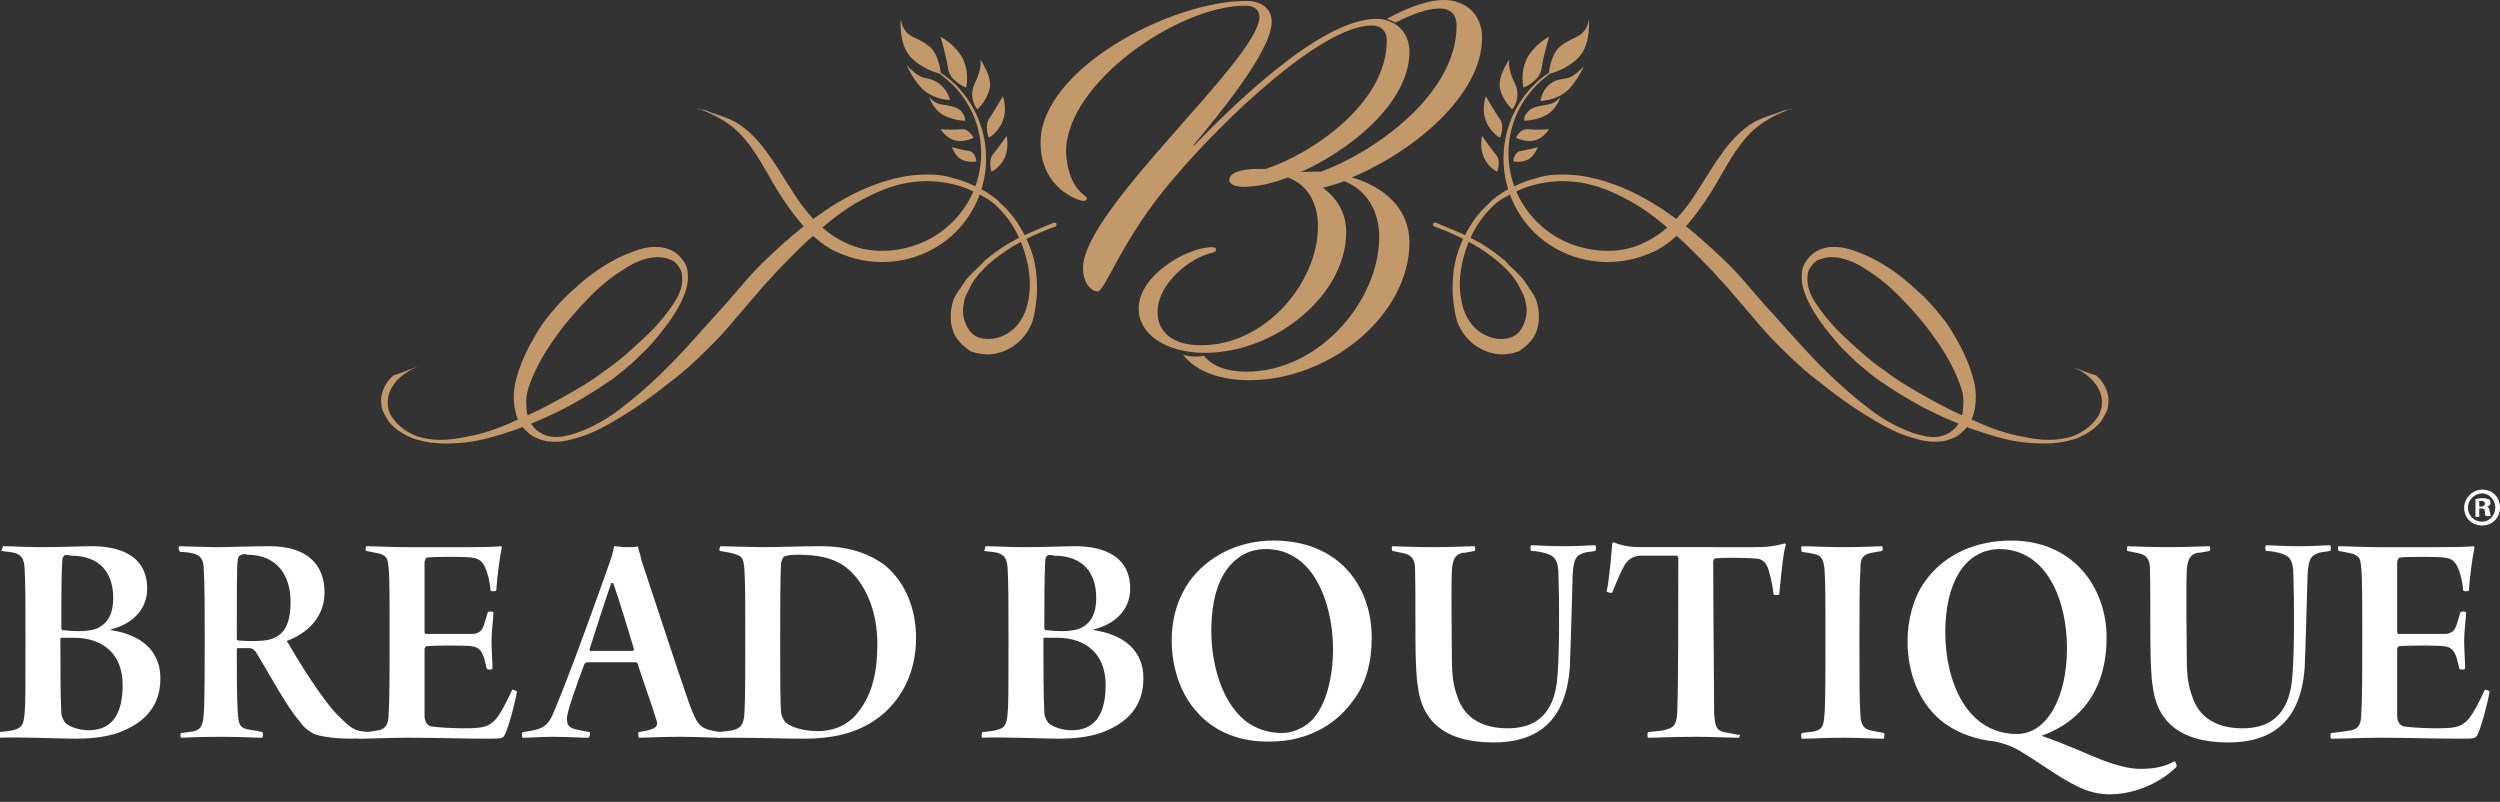 <?xml version="1.0" encoding="utf-8"?>
<!-- Generator: Adobe Illustrator 25.4.1, SVG Export Plug-In . SVG Version: 6.00 Build 0)  -->
<!DOCTYPE svg PUBLIC "-//W3C//DTD SVG 1.0//EN" "http://www.w3.org/TR/2001/REC-SVG-20010904/DTD/svg10.dtd">
<svg version="1.0" id="Layer_1" xmlns="http://www.w3.org/2000/svg" xmlns:xlink="http://www.w3.org/1999/xlink" x="0px" y="0px"
	 viewBox="0 0 265 85" style="enable-background:new 0 0 265 85;" xml:space="preserve">
<rect x="0" y="0" width="265" height="85" fill="#333333" stroke="none"/>
<g>
	<g>
		<path style="fill:#C3996B;" d="M161.5,9.3c0,0-0.4-1.4,0.3-3c0.8-1.6,2.4-2.4,2.4-2.4s-0.6,2-0.8,3.4C163.2,8.6,161.5,9.3,161.5,9.3z"/>
		<path style="fill:#C3996B;" d="M189.8,11.6c-0.4,0-0.8,0.1-1.2,0.3c-0.9,0.3-1.8,0.6-2.6,1c-1.4,0.8-2.6,2.1-3.5,3.4c-1.1,1.5-2,3.1-3,4.6
			c-1.4,2.1-3.2,4-5.6,5c-2.5,1.1-5.6,0.8-8-0.3c-1.1-0.5-2.1-1.2-3-2.1c-4-4-4-10.5,0-14.5c0.4-0.4,0.9-0.8,1.4-1.2
			c0.5-0.1,2.2-0.7,3.2-1.9c1.2-1.5,0.9-3.9,0.9-3.9s0,0.7-0.5,1.3c-0.5,0.7-1.6,0.8-2.6,1.7c-0.8,0.7-1.1,2.3-1.1,2.7
			c-0.6,0.4-1.1,0.8-1.6,1.3c-4.3,4.3-4.3,11.3,0,15.6c1.3,1.3,3,2.3,4.9,2.8c1.9,0.5,3.9,0.5,5.8,0c1-0.3,1.9-0.6,2.7-1.1
			c1-0.6,1.9-1.4,2.7-2.3c1.4-1.6,2.6-3.4,3.6-5.2c1.1-1.9,2.2-3.9,3.9-5.3c1.1-0.9,2.4-1.5,3.7-2C189.9,11.6,189.8,11.6,189.8,11.6
			z"/>
		<path style="fill:#C3996B;" d="M158.7,18.2c0,0-0.9-0.4-1.4-1.5c-0.5-1.1-0.2-2.3-0.2-2.3s0.8,1.2,1.4,1.9C159.2,17,158.7,18.2,158.7,18.2
			z"/>
		<path style="fill:#C3996B;" d="M159,14.6c0,0-1-0.5-1.5-1.8c-0.5-1.3,0-2.6,0-2.6s0.8,1.4,1.4,2.3C159.6,13.3,159,14.6,159,14.6z"/>
		<path style="fill:#C3996B;" d="M160.6,8.9c0.7,1.5-0.3,2.7-0.3,2.7c0,0-1-0.9-1.3-2.2c-0.3-1.3,1-3.1,1-3.1S159.7,7.1,160.6,8.9z"/>
		<path style="fill:#C3996B;" d="M162,11.8c0.5-0.6,1.7-0.6,2.4-0.8c0.6-0.2,1-0.7,1-0.7s-0.4,1.3-1.5,1.9s-2.3,0.6-2.3,0.6
			S161.4,12.4,162,11.8z"/>
		<path style="fill:#C3996B;" d="M164.3,8.9c0.9-0.7,1.6-0.4,2.3-0.8c0.7-0.4,1.3-1.1,1.3-1.1s-0.9,2-2,2.8c-1.2,0.9-2.6,0.9-2.6,0.9
			S163.4,9.6,164.3,8.9z"/>
		<path style="fill:#C3996B;" d="M162,13.7c0.9,0.1,2.2,0,2.2,0s-0.6,1-1.6,1.2c-1,0.2-1.9-0.3-1.9-0.3S161.1,13.6,162,13.7z"/>
		<path style="fill:#C3996B;" d="M161.2,16c0.7-0.1,1.8-0.4,1.8-0.4s-0.3,0.9-1,1.3c-0.8,0.4-1.6,0.2-1.6,0.2S160.5,16.1,161.2,16z"/>
	</g>
	<g>
		<path style="fill:#C3996B;" d="M157.1,4c0-2.6-1.9-4-4-4c-1.8,0-3.9,0.8-6.1,2c0.3,0.1,0.6,0.2,0.9,0.4c1.8-0.9,3.4-1.5,4.7-1.5
			c1.3,0,1.8,0.8,1.8,1.8c0,7.5-9.1,13.6-14.4,15.5c-0.4,0-0.7,0-1,0c-1.2,0-2.1,0.1-2.7,0.4c1.2,0.1,2,0.7,2.5,1.6
			c1.1-0.2,2.4-0.5,3.7-1c2.7,1.1,3.7,3.6,3.7,5.9c0,6.7-6.3,14.3-14.1,14.3c-2.2,0-3.7-0.7-4.5-1.7c-0.3,0.1-0.6,0.1-1,0.1
			c-0.4,0-0.8-0.1-1.2-0.2c1.3,1.7,3.8,2.7,7,2.7c8.7,0,17-7,17-14.6c0-3.6-2.7-5.9-6.1-6.9C149.8,16.1,157.1,10.1,157.1,4z"/>
	</g>
	<g>
		<path style="fill:#C3996B;" d="M115.2,21c0,0.2-0.1,0.3-0.4,0.3c-0.3,0-4.5-1.2-4.5-6.2c0-7.7,13.7-15,21.8-15c1.6,0,2.7,0.8,2.7,2.2
			c0,3.2-6,10.3-8.3,13.1l0,0.1C130.1,11.8,139.8,2,145.9,2c1.8,0,3.5,1.2,3.5,3.5c0,5.4-6.4,10.6-12.1,13c3,0.9,5.4,2.9,5.4,6.1
			c0,6.6-7.4,12.8-15,12.8c-4,0-7-1.9-7-4.7c0-3.5,5.1-6.5,7.8-6.5c0.3,0,0.4,0.1,0.4,0.3c0,0.1-0.1,0.2-0.4,0.3
			c-2.1,0.4-5.8,3.1-5.8,6.3c0,2,1.5,3.5,4.6,3.5c6.9,0,12.4-6.7,12.4-12.6c0-2.1-0.8-4.3-3.2-5.2c-1.7,0.7-3.4,1-4.7,1
			c-0.9,0-1.5-0.3-1.5-0.7c0-0.7,1-1.2,3.1-1.2c0.3,0,0.5,0,0.8,0C139,16.3,147,11,147,4.3c0-0.9-0.5-1.6-1.6-1.6
			c-5.1,0-15.2,9.4-20.9,16.1c-5.7,6.6-7.3,12.1-8.2,12.1c-0.4,0-1.5-0.6-1.5-2.5c0-6.2,18.7-22.2,18.7-26.6c0-0.6-0.4-1.2-1.5-1.2
			c-7.1,0-19,8.2-19,15.5C113.2,20.1,115.2,20.7,115.2,21z"/>
	</g>
	<path style="fill:#C3996B;" d="M219.4,38.8c0.9,0.3,1.7,0.8,2.3,1.4c0.6,0.6,1.1,1.5,1.1,2.3c0,0.4,0,0.8-0.2,1.2c-0.1,0.4-0.4,0.7-0.7,1.1
		c-0.6,0.6-1.3,1.1-2.1,1.4c-1.7,0.6-3.5,0.5-5.3,0.1c-1.8-0.3-3.5-0.9-5.2-1.7c-1.7-0.7-3.3-1.5-4.9-2.4c-1.6-0.9-3.2-1.8-4.6-2.9
		c-1.5-1-2.8-2.2-4.2-3.5c-1.3-1.2-2.5-2.6-3.4-4.1c-0.4-0.7-0.7-1.6-0.6-2.4c0-0.4,0.1-0.7,0.4-1.1c0.2-0.3,0.5-0.6,0.9-0.7
		c0.7-0.3,1.6-0.3,2.4-0.1c0.8,0.2,1.7,0.6,2.4,1.1c1.5,0.9,2.9,2.1,4.1,3.4c0.6,0.6,1.2,1.3,1.8,2c0.6,0.7,1.1,1.4,1.6,2.1
		c1,1.4,1.9,3,2.5,4.6c0.3,0.8,0.5,1.6,0.4,2.4c0,0.8-0.2,1.6-0.7,2.2c-0.5,0.6-1.2,1-2,1.1c-0.8,0.1-1.7-0.1-2.6-0.4
		c-1.7-0.6-3.3-1.5-4.7-2.6c-2.9-2.2-5.5-4.8-7.9-7.5l-1.8-2l-1.8-2c-0.6-0.7-1.2-1.4-1.8-2.1c-0.6-0.7-1.3-1.4-1.9-2
		c-2.7-2.6-5.6-5.1-9-6.9c-1.7-0.9-3.5-1.6-5.4-2c-0.9-0.2-1.9-0.3-2.9-0.3c-1,0-1.9,0.1-2.8,0.4c-0.9,0.2-1.8,0.6-2.6,1
		c-0.4,0.2-0.8,0.4-1.2,0.7c-0.4,0.3-0.8,0.5-1.1,0.9c-1.4,1.2-2.4,2.8-3.1,4.5c-0.7,1.7-0.9,3.5-0.8,5.4c0.1,0.9,0.2,1.9,0.5,2.8
		c0.4,1,1.1,1.9,2,2.5c0.5,0.3,1,0.6,1.6,0.7c0.6,0.2,1.2,0.2,1.8,0.1c0.3,0,0.6-0.1,0.9-0.2c0.1,0,0.3-0.1,0.4-0.2
		c0.1-0.1,0.3-0.2,0.4-0.3c0.5-0.4,0.9-0.9,1.1-1.3c0.5-1,0.5-2.1,0.3-3.1c-0.1-0.5-0.3-1-0.6-1.4c-0.1-0.2-0.3-0.4-0.4-0.6
		c-0.1-0.2-0.3-0.4-0.4-0.6c-0.3-0.4-0.6-0.7-1-1.1c-0.3-0.3-0.7-0.6-1-1c-0.7-0.6-1.5-1.2-2.3-1.7c-0.8-0.5-1.6-0.9-2.5-1.3
		c-0.9-0.4-1.7-0.7-2.6-1.1c-0.1,0-0.2,0-0.3,0.1c0,0.1,0,0.2,0.1,0.3l0,0l0,0c1.7,0.6,3.4,1.4,5,2.4c1.5,1,3,2.2,3.9,3.7
		c0.1,0.2,0.2,0.4,0.3,0.6c0.1,0.2,0.2,0.4,0.3,0.6c0.2,0.4,0.2,0.8,0.3,1.2c0.1,0.8-0.1,1.6-0.5,2.3c-0.2,0.3-0.4,0.6-0.8,0.8
		c-0.2,0.1-0.3,0.2-0.5,0.2c-0.2,0.1-0.4,0.1-0.5,0.1c-0.8,0.1-1.6-0.1-2.3-0.5c-0.7-0.4-1.3-1-1.7-1.8c-0.4-0.7-0.6-1.6-0.7-2.4
		c-0.2-1.7,0.1-3.4,0.7-5.1c0.6-1.6,1.5-3.1,2.8-4.3c0.6-0.6,1.4-1,2.2-1.4c0.8-0.4,1.6-0.7,2.5-0.9c1.7-0.4,3.6-0.4,5.3,0
		c1.8,0.4,3.4,1.2,5,2.1c1.5,0.9,3,2.1,4.3,3.3c1.4,1.2,2.6,2.5,3.9,3.8c0.6,0.7,1.2,1.3,1.8,2c0.6,0.7,1.2,1.4,1.8,2.1
		c0.6,0.7,1.2,1.4,1.8,2.1c0.6,0.7,1.3,1.4,1.9,2c1.3,1.3,2.7,2.6,4.2,3.7c1.5,1.2,3,2.3,4.6,3.3c1.6,1,3.3,2,5.1,2.5
		c0.9,0.3,1.9,0.5,2.9,0.4c0.5,0,1-0.2,1.5-0.4c0.5-0.2,0.9-0.6,1.2-0.9c0.7-0.7,1-1.7,1.1-2.7c0.1-1,0-1.9-0.3-2.9
		c-0.5-1.8-1.4-3.5-2.4-5.1c-0.5-0.8-1.1-1.5-1.7-2.2c-0.6-0.7-1.3-1.4-2-2c-1.4-1.3-2.9-2.4-4.7-3.3c-0.9-0.4-1.8-0.8-2.7-1
		c-1-0.2-2.1-0.2-3,0.3c-0.4,0.2-0.8,0.6-1.1,1c-0.3,0.4-0.5,0.9-0.5,1.4c-0.1,1,0.2,1.9,0.6,2.8c0.8,1.7,2,3.2,3.2,4.6
		c0.6,0.7,1.3,1.3,2,2c0.7,0.6,1.4,1.2,2.2,1.8c1.6,1.1,3.2,2.1,4.9,3c1.7,0.9,3.4,1.6,5.2,2.3c1.8,0.6,3.6,1.2,5.5,1.4
		c1.9,0.2,3.9,0.2,5.7-0.5c0.9-0.4,1.7-0.9,2.3-1.6c0.3-0.4,0.5-0.8,0.7-1.2c0.2-0.4,0.2-0.9,0.2-1.4c-0.1-0.9-0.6-1.8-1.3-2.4
		C221.2,39.5,220.3,39.1,219.4,38.8C219.4,38.7,219.4,38.7,219.4,38.8C219.4,38.8,219.4,38.8,219.4,38.8z"/>
	<g>
		<path style="fill:#C3996B;" d="M102.4,9.3c0,0,0.4-1.4-0.3-3c-0.8-1.6-2.4-2.4-2.4-2.4s0.6,2,0.8,3.4C100.7,8.6,102.4,9.3,102.4,9.3z"/>
		<path style="fill:#C3996B;" d="M74.1,11.6c0.4,0,0.8,0.1,1.2,0.3c0.9,0.3,1.8,0.6,2.6,1c1.4,0.8,2.6,2.1,3.5,3.4c1.1,1.5,2,3.1,3,4.6
			c1.4,2.1,3.2,4,5.6,5c2.5,1.1,5.6,0.8,8-0.3c1.1-0.5,2.1-1.2,3-2.1c4-4,4-10.5,0-14.5c-0.4-0.4-0.9-0.8-1.4-1.2
			c-0.5-0.1-2.2-0.7-3.2-1.9c-1.2-1.5-0.9-3.9-0.9-3.9s0,0.7,0.5,1.3c0.5,0.7,1.6,0.8,2.6,1.7c0.8,0.7,1.1,2.3,1.1,2.7
			c0.6,0.4,1.1,0.8,1.6,1.3c4.3,4.3,4.3,11.3,0,15.6c-1.3,1.3-3,2.3-4.9,2.8c-1.9,0.5-3.9,0.5-5.8,0c-1-0.3-1.9-0.6-2.7-1.1
			c-1-0.6-1.9-1.4-2.7-2.3c-1.4-1.6-2.6-3.4-3.6-5.2c-1.1-1.9-2.2-3.9-3.9-5.3c-1.1-0.9-2.4-1.5-3.7-2C74,11.6,74,11.6,74.1,11.6z"
			/>
		<path style="fill:#C3996B;" d="M105.1,18.2c0,0,0.9-0.4,1.4-1.5c0.5-1.1,0.2-2.3,0.2-2.3s-0.8,1.2-1.4,1.9C104.7,17,105.1,18.2,105.1,18.2
			z"/>
		<path style="fill:#C3996B;" d="M104.8,14.6c0,0,1-0.5,1.5-1.8c0.5-1.3,0-2.6,0-2.6s-0.8,1.4-1.4,2.3C104.3,13.3,104.8,14.6,104.8,14.6z"/>
		<path style="fill:#C3996B;" d="M103.3,8.9c-0.7,1.5,0.3,2.7,0.3,2.7c0,0,1-0.9,1.3-2.2c0.3-1.3-1-3.1-1-3.1S104.2,7.1,103.3,8.9z"/>
		<path style="fill:#C3996B;" d="M101.9,11.8c-0.5-0.6-1.7-0.6-2.4-0.8c-0.6-0.2-1-0.7-1-0.7s0.4,1.3,1.5,1.9s2.3,0.6,2.3,0.6
			S102.4,12.4,101.9,11.8z"/>
		<path style="fill:#C3996B;" d="M99.6,8.9C98.7,8.2,98,8.4,97.4,8c-0.7-0.4-1.3-1.1-1.3-1.1s0.9,2,2,2.8c1.2,0.9,2.6,0.9,2.6,0.9
			S100.5,9.6,99.6,8.9z"/>
		<path style="fill:#C3996B;" d="M101.9,13.7c-0.9,0.1-2.2,0-2.2,0s0.6,1,1.6,1.2c1,0.2,1.9-0.3,1.9-0.3S102.7,13.6,101.9,13.7z"/>
		<path style="fill:#C3996B;" d="M102.7,16c-0.7-0.1-1.8-0.4-1.8-0.4s0.3,0.9,1,1.3c0.8,0.4,1.6,0.2,1.6,0.2S103.4,16.1,102.7,16z"/>
	</g>
	<path style="fill:#C3996B;" d="M44.5,38.8c-0.9,0.3-1.7,0.8-2.3,1.4c-0.6,0.6-1.1,1.5-1.1,2.3c0,0.4,0,0.8,0.2,1.2c0.1,0.4,0.4,0.7,0.7,1.1
		c0.6,0.6,1.3,1.1,2.1,1.4c1.7,0.6,3.5,0.5,5.3,0.1c1.8-0.3,3.5-0.9,5.2-1.7c1.7-0.7,3.3-1.5,4.9-2.4c1.6-0.9,3.2-1.8,4.6-2.9
		c1.5-1,2.8-2.2,4.2-3.5c1.3-1.2,2.5-2.6,3.4-4.1c0.4-0.7,0.7-1.6,0.6-2.4c0-0.4-0.1-0.7-0.4-1.1c-0.2-0.3-0.5-0.6-0.9-0.7
		c-0.7-0.3-1.6-0.3-2.4-0.1c-0.8,0.2-1.7,0.6-2.4,1.1c-1.5,0.9-2.9,2.1-4.1,3.4c-0.6,0.6-1.2,1.3-1.8,2c-0.6,0.7-1.1,1.4-1.6,2.1
		c-1,1.4-1.9,3-2.5,4.6c-0.3,0.8-0.5,1.6-0.4,2.4c0,0.8,0.2,1.6,0.7,2.2c0.5,0.6,1.2,1,2,1.1c0.8,0.1,1.7-0.1,2.6-0.4
		c1.7-0.6,3.3-1.5,4.7-2.6c2.9-2.2,5.5-4.8,7.9-7.5l1.8-2l1.8-2c0.6-0.7,1.2-1.4,1.8-2.1c0.6-0.7,1.3-1.4,1.9-2
		c2.7-2.6,5.6-5.1,9-6.9c1.7-0.9,3.5-1.6,5.4-2c0.9-0.2,1.9-0.3,2.9-0.3c1,0,1.9,0.1,2.8,0.4c0.9,0.2,1.8,0.6,2.6,1
		c0.4,0.2,0.8,0.4,1.2,0.7c0.4,0.3,0.8,0.5,1.1,0.9c1.4,1.2,2.4,2.8,3.1,4.5c0.7,1.7,0.9,3.5,0.8,5.4c-0.1,0.9-0.2,1.9-0.5,2.8
		c-0.4,1-1.1,1.9-2,2.5c-0.5,0.3-1,0.6-1.6,0.7c-0.6,0.2-1.2,0.2-1.8,0.1c-0.3,0-0.6-0.1-0.9-0.2c-0.1,0-0.3-0.1-0.4-0.2
		c-0.1-0.1-0.3-0.2-0.4-0.3c-0.5-0.4-0.9-0.9-1.1-1.3c-0.5-1-0.5-2.1-0.3-3.1c0.1-0.5,0.3-1,0.6-1.4c0.1-0.2,0.3-0.4,0.4-0.6
		c0.1-0.2,0.3-0.4,0.4-0.6c0.3-0.4,0.6-0.7,1-1.1c0.3-0.3,0.7-0.6,1-1c0.7-0.6,1.5-1.2,2.3-1.7c0.8-0.5,1.6-0.9,2.5-1.3
		c0.9-0.4,1.7-0.7,2.6-1.1c0.1,0,0.2,0,0.3,0.1c0,0.1,0,0.2-0.1,0.3l0,0l0,0c-1.7,0.6-3.4,1.4-5,2.4c-1.5,1-3,2.2-3.9,3.7
		c-0.1,0.2-0.2,0.4-0.3,0.6c-0.1,0.2-0.2,0.4-0.3,0.6c-0.2,0.4-0.2,0.8-0.3,1.2c-0.1,0.8,0.1,1.6,0.5,2.3c0.2,0.3,0.4,0.6,0.8,0.8
		c0.2,0.1,0.3,0.2,0.5,0.2c0.2,0.1,0.4,0.1,0.5,0.1c0.8,0.1,1.6-0.1,2.3-0.5c0.7-0.4,1.3-1,1.7-1.8c0.4-0.7,0.6-1.6,0.7-2.4
		c0.2-1.7-0.1-3.4-0.7-5.1c-0.6-1.6-1.5-3.1-2.8-4.3c-0.6-0.6-1.4-1-2.2-1.4c-0.8-0.4-1.6-0.7-2.5-0.9c-1.7-0.4-3.6-0.4-5.3,0
		c-1.8,0.4-3.4,1.2-5,2.1c-1.5,0.9-3,2.1-4.3,3.3c-1.4,1.2-2.6,2.5-3.9,3.8c-0.6,0.7-1.2,1.3-1.8,2c-0.6,0.7-1.2,1.4-1.8,2.1
		c-0.6,0.7-1.2,1.4-1.8,2.1c-0.6,0.7-1.3,1.4-1.9,2c-1.3,1.3-2.7,2.6-4.2,3.7c-1.5,1.2-3,2.3-4.6,3.3c-1.6,1-3.3,2-5.1,2.5
		c-0.9,0.3-1.9,0.5-2.9,0.4c-0.5,0-1-0.2-1.5-0.4c-0.5-0.2-0.9-0.6-1.2-0.9c-0.7-0.7-1-1.7-1.1-2.7c-0.1-1,0-1.9,0.3-2.9
		c0.5-1.8,1.4-3.5,2.4-5.1c0.5-0.8,1.1-1.5,1.7-2.2c0.6-0.7,1.3-1.4,2-2c1.4-1.3,2.9-2.4,4.7-3.3c0.9-0.4,1.8-0.8,2.7-1
		c1-0.2,2.1-0.2,3,0.3c0.4,0.2,0.8,0.6,1.1,1c0.3,0.4,0.5,0.9,0.5,1.4c0.1,1-0.2,1.9-0.6,2.8c-0.8,1.7-2,3.2-3.2,4.6
		c-0.6,0.7-1.3,1.3-2,2c-0.7,0.6-1.4,1.2-2.2,1.8c-1.6,1.1-3.2,2.1-4.9,3c-1.7,0.9-3.4,1.6-5.2,2.3c-1.8,0.6-3.6,1.2-5.5,1.4
		c-1.9,0.2-3.9,0.2-5.7-0.5c-0.9-0.4-1.7-0.9-2.3-1.6c-0.3-0.4-0.5-0.8-0.7-1.2c-0.2-0.4-0.2-0.9-0.2-1.4c0.1-0.9,0.6-1.8,1.3-2.4
		C42.7,39.5,43.5,39.1,44.5,38.8C44.4,38.7,44.5,38.7,44.5,38.8C44.5,38.8,44.5,38.8,44.5,38.8z"/>
</g>
<g>
	<path style="fill:#FFFFFF;" d="M0.3,57.9c1.2,0,2.4,0.1,4.1,0.1c2.3,0,4-0.1,5.4-0.1c2.2,0,5.8,0.6,5.8,4.5c0,1.8-1.1,3.6-3.8,4.3
		c-0.1,0-0.1,0.1,0,0.1c3.2,0.5,5.2,2.2,5.2,5.1c0,2.6-1.3,4.4-3.8,5.5c-1.5,0.7-3.4,0.9-5.2,0.9c-1.5,0-5.9-0.2-8.1-0.1
		c-0.1-0.1,0-0.5,0-0.6c0.8-0.1,1.3-0.1,1.8-0.3c0.6-0.2,0.8-0.5,0.9-1.6c0.1-0.9,0.1-2.6,0.1-7.7c0-3.8,0-6.3-0.1-7.9
		c-0.1-1-0.4-1.2-0.8-1.4c-0.4-0.2-1-0.2-1.7-0.3C0.2,58.4,0.3,57.9,0.3,57.9z M6.8,58.9c-0.1,0.1-0.2,0.3-0.2,0.5
		c-0.1,1.4-0.1,4.7-0.1,7.2c0,0.1,0.1,0.2,0.1,0.2c0.3,0,0.9,0.1,1.7,0.1c1.2,0,1.9-0.2,2.2-0.4c1.1-0.6,1.5-1.7,1.5-3.1
		c0-2.7-1.4-4.5-4.5-4.5C7.2,58.8,6.9,58.8,6.8,58.9z M13,72.6c0-3.1-1.9-5-5.2-5c-0.8,0-1,0-1.2,0c-0.1,0-0.2,0-0.2,0.1
		c0,2.3,0,6.2,0.1,7.9c0,0.3,0.2,0.7,0.4,1c0.6,0.6,1.9,0.8,2.3,0.8C11.8,77.5,13,75.8,13,72.6z"/>
	<path style="fill:#FFFFFF;" d="M19,57.9c0.8,0,2.9,0.1,3.9,0.1c1.7,0,3.3-0.1,5.7-0.1c3.9,0,5.8,1.9,5.8,4.9c0,2.6-1.8,4.3-3.9,5.1
		c-0.1,0-0.1,0.2,0,0.2c0.8,1.4,3.8,6.4,5.6,8c1.3,1.3,1.6,1.4,3.1,1.5c0,0.1,0,0.5-0.1,0.6c-1.8,0.2-4.5,0.1-5.8-0.4
		c-0.6-0.3-1.2-0.8-1.5-1.3c-1.3-1.4-3.4-5.3-4.5-7.1c-0.2-0.4-0.5-0.7-0.9-0.7c-0.2,0-0.9,0-1.2,0c-0.1,0-0.1,0.1-0.1,0.2
		c0,2,0,5,0.1,6.6c0.1,1.3,0.2,1.6,1,1.8c0.4,0.1,0.8,0.1,1.6,0.3c0.1,0.1,0.1,0.4,0,0.6c-0.8,0-2.3-0.1-4.4-0.1
		c-2.6,0-3.8,0.1-4.2,0.1c-0.1-0.1-0.1-0.5,0-0.5c0.7-0.1,1-0.1,1.4-0.2c0.7-0.2,0.9-0.6,1-1.8c0.1-1,0.1-6.2,0.1-8.1
		c0-2.8,0-5.6-0.1-7.2c0-1-0.3-1.5-1-1.7c-0.4-0.1-0.9-0.2-1.5-0.2C18.9,58.3,18.9,57.9,19,57.9z M25.4,58.9
		c-0.1,0.1-0.2,0.3-0.2,0.5c-0.1,0.6-0.1,2.9-0.1,8.3c0,0.1,0.1,0.2,0.2,0.2c1.4,0.1,3.1,0.1,3.8-0.3c0.9-0.4,1.7-1.3,1.7-3.8
		c0-2.9-1.5-5-4.6-5C26,58.7,25.7,58.7,25.4,58.9z"/>
	<path style="fill:#FFFFFF;" d="M38.8,57.9c0.9,0,2.6,0.1,4.3,0.1h6.2c1.3,0,2.9,0,3.8-0.1c0,0,0.1,0.1,0.1,0.1c-0.2,0.9-0.5,3.1-0.6,4.6
		c-0.1,0.1-0.5,0.1-0.6,0c-0.1-1.2-0.4-2.1-0.6-2.5c-0.3-0.6-0.6-0.9-1.4-1c-0.7-0.1-4.1-0.1-4.7,0c-0.2,0-0.3,0.4-0.3,0.5
		c0,1.9,0,5.8,0,7.4c0,0.1,0.1,0.2,0.1,0.2c0.9,0,3.9,0,4.9,0c0.9,0,1.2-0.5,1.4-1.3c0.1-0.3,0.2-0.6,0.3-1c0.1-0.1,0.5-0.1,0.6,0
		c0,0.8-0.2,1.9-0.2,3c0,1,0.1,2.1,0.1,3c-0.1,0.1-0.5,0.1-0.6,0c-0.2-0.8-0.2-0.8-0.3-1.2c-0.2-0.5-0.4-1.1-1.3-1.2
		c-0.7-0.1-3.9-0.1-4.8,0c-0.1,0-0.2,0.2-0.2,0.3c0,1.6,0,5.1,0,7.1c0,0.6,0.3,1,0.7,1.1c0.7,0.1,2,0.2,3.7,0.2c2.1,0,2.4-0.3,3-0.8
		c0.6-0.6,1.3-2,1.9-3.3c0.1,0,0.4,0.1,0.5,0.2c-0.1,0.7-0.8,3.6-1.3,4.6c-0.2,0.4-0.4,0.4-1.9,0.4c-2.7,0-5.1-0.1-8.5-0.1
		c-1.9,0-3.5,0.1-5.1,0.1c-0.1-0.1-0.1-0.5,0-0.6c0.9-0.1,1.7-0.2,2.2-0.3c0.7-0.2,1-0.6,1-1.9c0.1-1.4,0.1-5,0.1-8.5
		c0-2.8,0-5.7-0.1-6.7c-0.1-1-0.1-1.3-0.9-1.6c-0.4-0.1-1-0.2-1.5-0.3C38.7,58.3,38.8,57.9,38.8,57.9z"/>
	<path style="fill:#FFFFFF;" d="M58.9,75c1.8-4.3,5-13.3,5.8-15.6c0.2-0.5,0.3-1.1,0.4-1.5c0.3,0,0.8,0.1,1.3,0.1c0.6,0,1,0,1.2-0.1
		c0.1,0.4,0.3,1,0.4,1.5c0.9,2.7,4.1,12.5,5.1,15.3c0.9,2.4,1.2,2.6,3.3,2.9c0,0.1,0,0.5-0.1,0.6c-0.8,0-2.5-0.1-4.2-0.1
		c-2.4,0-3.4,0.1-4.4,0.1c0-0.1-0.1-0.5,0-0.6c0.6-0.1,1.2-0.2,1.6-0.4c0.4-0.2,0.4-0.6,0.3-0.8c-0.4-1.4-1.5-4.4-2-6
		c0-0.1-0.1-0.2-0.2-0.2c-0.3,0-1.2,0-2.4,0c-1.6,0-2.4,0-2.8,0c-0.1,0-0.3,0.2-0.3,0.3c-0.6,1.6-1.8,4.9-1.8,5.6c0,0.5,0,1,0.9,1.2
		c0.5,0.1,0.8,0.2,1.5,0.3c0.1,0.1,0,0.5-0.1,0.6c-1,0-2.3-0.1-3.8-0.1c-1.3,0-2.2,0.1-3.2,0.1c-0.1-0.1-0.1-0.5,0-0.6
		C57.6,77.3,58.1,77.1,58.9,75z M64.8,61.8c-0.7,1.9-1.8,5.5-2.3,7c0,0.1,0,0.2,0.1,0.2c0.3,0,1,0,2.1,0c1,0,2,0,2.4,0
		c0,0,0.1-0.1,0.1-0.2c-0.6-2-1.6-5.3-2.2-7C64.9,61.8,64.8,61.8,64.8,61.8z"/>
	<path style="fill:#FFFFFF;" d="M76.1,78.2c-0.1-0.1-0.1-0.5,0-0.6c0.8-0.1,1.4-0.1,1.9-0.3c0.5-0.2,0.8-0.5,0.9-1.5C79,74.2,79,71.6,79,67
		c0-2.9,0-5.4-0.1-6.8c-0.1-0.9-0.2-1.2-0.8-1.4c-0.5-0.2-1.2-0.3-1.8-0.4c-0.1-0.1,0-0.5,0.1-0.5c0.7,0,3.4,0.1,4.3,0.1
		c2.2,0,3.7-0.1,6.3-0.1c2.8,0,5.1,0.7,6.9,2.1c2.2,1.9,3.2,4.7,3.2,7.6c0,3.7-1.5,6.3-3.4,8c-2.3,2-5.1,2.7-8.5,2.7
		c-2.1,0-4.3-0.1-7.5-0.1H76.1z M83.3,76.6c0.9,0.7,2.4,0.9,3.4,0.9c1.3,0,2.9-0.4,4.1-1.8c1.4-1.7,2.2-3.8,2.2-7.5
		c0-3.3-1.2-6.5-3.5-8.2c-1.3-0.9-2.9-1.2-5-1.2c-0.7,0-1.2,0.1-1.4,0.2c-0.1,0.1-0.2,0.3-0.3,0.6c-0.1,1.4-0.1,5.5-0.1,8.5
		c0,3.2,0,6.5,0.1,7.5C82.8,75.7,83,76.3,83.3,76.6z"/>
	<path style="fill:#FFFFFF;" d="M104.5,57.9c1.2,0,2.4,0.1,4.1,0.1c2.3,0,4-0.1,5.4-0.1c2.2,0,5.8,0.6,5.8,4.5c0,1.8-1.1,3.6-3.8,4.3
		c-0.1,0-0.1,0.1,0,0.1c3.2,0.5,5.2,2.2,5.2,5.1c0,2.6-1.3,4.4-3.8,5.5c-1.5,0.7-3.4,0.9-5.2,0.9c-1.5,0-5.9-0.2-8.1-0.1
		c-0.1-0.1,0-0.5,0-0.6c0.8-0.1,1.3-0.1,1.8-0.3c0.6-0.2,0.8-0.5,0.9-1.6c0.1-0.9,0.1-2.6,0.1-7.7c0-3.8,0-6.3-0.1-7.9
		c-0.1-1-0.4-1.2-0.8-1.4c-0.4-0.2-1-0.2-1.7-0.3C104.4,58.4,104.4,57.9,104.5,57.9z M111,58.9c-0.1,0.1-0.2,0.3-0.2,0.5
		c-0.1,1.4-0.1,4.7-0.1,7.2c0,0.1,0.1,0.2,0.1,0.2c0.3,0,0.9,0.1,1.7,0.1c1.2,0,1.9-0.2,2.2-0.4c1.1-0.6,1.5-1.7,1.5-3.1
		c0-2.7-1.4-4.5-4.5-4.5C111.4,58.8,111.1,58.8,111,58.9z M117.2,72.6c0-3.1-1.9-5-5.2-5c-0.8,0-1,0-1.2,0c-0.1,0-0.2,0-0.2,0.1
		c0,2.3,0,6.2,0.1,7.9c0,0.3,0.2,0.7,0.4,1c0.6,0.6,1.9,0.8,2.3,0.8C116,77.5,117.2,75.8,117.2,72.6z"/>
	<path style="fill:#FFFFFF;" d="M127,75.6c-2-2.1-2.8-5.1-2.8-7.7c0-2.5,0.7-4.6,1.9-6.3c1.9-2.6,5.1-4.3,8.9-4.3c6.8,0,10.4,4.7,10.4,10.3
		c0,2.6-0.6,4.9-2,6.7c-2,2.8-5.2,4.3-8.7,4.3C131.4,78.7,128.7,77.5,127,75.6z M138.9,76.5c1.7-1.6,2.4-4.8,2.4-7.7
		c0-3.3-1-7.2-3.3-9.2c-1.1-0.9-2.3-1.4-3.8-1.4c-1.1,0-2.1,0.3-2.9,0.9c-2.1,1.5-2.9,4.4-2.9,7.8c0,3.3,1,7.4,3.6,9.5
		c1,0.8,2.4,1.3,3.9,1.3C137,77.7,138.1,77.2,138.9,76.5z"/>
	<path style="fill:#FFFFFF;" d="M147.6,57.9c0.6,0,2.1,0.1,4.3,0.1c2.3,0,3.6-0.1,4.4-0.1c0.1,0.1,0.1,0.5,0,0.5c-0.6,0.1-0.9,0.2-1.3,0.2
		c-0.7,0.2-1,0.6-1.1,1.8c-0.1,2.4,0,7.7,0,9.4c0,2,0.2,3,0.6,4.1c0.7,2.1,2.5,3.3,5.3,3.3c2.6,0,5-1.1,5.3-5.6
		c0.2-2.5,0.2-7.7,0.1-10.6c0-1.8-0.5-2.1-1.5-2.4c-0.5-0.1-0.9-0.2-1.4-0.2c-0.1-0.1-0.1-0.5,0-0.6c0.7,0,1.8,0.1,3.5,0.1
		c1.7,0,2.5-0.1,3.3-0.1c0.1,0.1,0.1,0.5,0,0.6c-0.5,0.1-0.9,0.1-1.2,0.2c-0.9,0.3-1.1,0.7-1.2,2.4c-0.1,3.5-0.2,7.5-0.3,9.7
		c-0.4,5.9-3.6,8-8.1,8c-5.4,0-7.6-2.5-8-5.9c-0.4-2.2-0.2-7.7-0.3-12.4c0-1-0.3-1.5-1-1.7c-0.3-0.1-1-0.2-1.4-0.3
		C147.5,58.3,147.5,57.9,147.6,57.9z"/>
	<path style="fill:#FFFFFF;" d="M184.3,78.2c-1.1,0-2.7-0.1-4.4-0.1c-2.8,0-4.2,0.1-5.2,0.1c-0.1-0.1-0.1-0.5,0-0.6c0.7-0.1,1.6-0.1,2-0.3
		c0.8-0.2,1.1-0.6,1.1-2.3c0.1-2.6,0.1-10.7,0.1-15.9c0-0.1-0.1-0.2-0.2-0.2c-0.6,0-3.2,0-3.9,0c-0.8,0.1-1.2,0.4-1.6,1
		c-0.4,0.7-0.9,1.9-1.3,2.9c-0.1,0.1-0.5,0-0.6-0.1c0.3-1.3,0.5-4,0.6-5.1c0,0,0.1-0.2,0.2-0.1c0.9,0.4,2,0.5,2.8,0.5H186
		c1.4,0,2.1-0.1,3.2-0.4c0,0,0.1,0.1,0.1,0.1c-0.3,1-0.5,3.3-0.7,5.3c0,0.1-0.6,0.1-0.6,0c-0.1-1-0.4-2.2-0.6-2.8
		c-0.3-0.7-0.7-1-1.4-1c-1-0.1-3.8-0.1-4.2,0c-0.1,0-0.2,0.2-0.2,0.3c0,4.6,0.1,14,0.1,16.2c0.1,1.4,0.3,1.7,1,1.9
		c0.6,0.1,0.6,0.1,1.6,0.3C184.5,77.7,184.4,78.2,184.3,78.2z"/>
	<path style="fill:#FFFFFF;" d="M191,57.9c1.1,0,2.4,0.1,4.4,0.1c2.4,0,3.5-0.1,4.1-0.1c0.1,0.1,0.1,0.4,0,0.5c-0.6,0.1-1.2,0.2-1.5,0.3
		c-0.7,0.3-0.8,0.6-0.8,1.9c-0.1,1.1-0.1,4.3-0.1,7.2c0,4.6,0,6.7,0.1,7.8c0,0.7,0.1,1.6,1,1.8c0.4,0.1,1,0.2,1.5,0.3
		c0.1,0.1,0,0.5,0,0.6c-1.4,0-2.5-0.1-4.1-0.1c-2.6,0-3.2,0.1-4.6,0.1c-0.1-0.1-0.1-0.5,0-0.6c0.6-0.1,1.1-0.1,1.4-0.2
		c0.8-0.2,0.9-0.6,1-1.8c0.1-1.3,0.1-4.8,0.1-8.4c0-3.1,0-5.5-0.1-7c-0.1-0.7-0.2-1.3-0.8-1.5c-0.4-0.1-0.8-0.2-1.6-0.3
		C190.9,58.3,190.9,57.9,191,57.9z"/>
	<path style="fill:#FFFFFF;" d="M223.6,84.2c-1.4,0-2.6-0.4-3.9-1.1c-1.9-1-3.7-2.4-5.6-3.5c-0.8-0.5-1.7-0.8-2.6-1c-2-0.2-3.7-0.8-5.2-1.8
		c-3-2.1-4.1-5.7-4.1-8.8c0-2.3,0.6-4.6,1.8-6.3c2.1-3,5.5-4.4,9.2-4.4c6.5,0,10.1,4.9,10.1,10.3c0,3.3-1,5.9-2.7,7.7
		c-1.2,1.3-2.6,2.1-4.2,2.7c1.2,0.4,2.7,1,3.9,1.5c2.7,1.2,4.8,2,6.6,2c1.4,0,2.5-0.2,3.6-0.8c0.1,0,0.3,0.5,0.2,0.6
		C228.6,83.3,225.9,84.2,223.6,84.2z M206.2,67c0,5.3,2.3,10.8,7.6,10.8c3.2,0,5.3-3.9,5.3-9.1c0-5-2.1-10.5-7.2-10.5
		C208,58.3,206.2,62.2,206.2,67z"/>
	<path style="fill:#FFFFFF;" d="M225.5,57.9c0.6,0,2.1,0.1,4.3,0.1c2.3,0,3.6-0.1,4.4-0.1c0.1,0.1,0.1,0.5,0,0.5c-0.6,0.1-0.9,0.2-1.3,0.2
		c-0.7,0.2-1,0.6-1.1,1.8c-0.1,2.4,0,7.7,0,9.4c0,2,0.2,3,0.6,4.1c0.7,2.1,2.5,3.3,5.3,3.3c2.6,0,5-1.1,5.3-5.6
		c0.2-2.5,0.2-7.7,0.1-10.6c0-1.8-0.5-2.1-1.5-2.4c-0.5-0.1-0.9-0.2-1.4-0.2c-0.1-0.1-0.1-0.5,0-0.6c0.7,0,1.8,0.1,3.5,0.1
		c1.7,0,2.5-0.1,3.3-0.1c0.1,0.1,0.1,0.5,0,0.6c-0.5,0.1-0.9,0.1-1.2,0.2c-0.9,0.3-1.1,0.7-1.2,2.4c-0.1,3.5-0.2,7.5-0.3,9.7
		c-0.4,5.9-3.6,8-8.1,8c-5.4,0-7.6-2.5-8-5.9c-0.4-2.2-0.2-7.7-0.3-12.4c0-1-0.3-1.5-1-1.7c-0.3-0.1-1-0.2-1.4-0.3
		C225.4,58.3,225.5,57.9,225.5,57.9z"/>
	<path style="fill:#FFFFFF;" d="M247.9,57.9c0.9,0,2.6,0.1,4.3,0.1h6.2c1.3,0,2.9,0,3.8-0.1c0,0,0.1,0.1,0.1,0.1c-0.2,0.9-0.5,3.1-0.6,4.6
		c-0.1,0.1-0.5,0.1-0.6,0c-0.1-1.2-0.4-2.1-0.6-2.5c-0.3-0.6-0.6-0.9-1.4-1c-0.7-0.1-4.1-0.1-4.7,0c-0.2,0-0.3,0.4-0.3,0.5
		c0,1.9,0,5.8,0,7.4c0,0.1,0.1,0.2,0.1,0.2c0.9,0,3.9,0,4.9,0c0.9,0,1.2-0.5,1.4-1.3c0.1-0.3,0.2-0.6,0.3-1c0.1-0.1,0.5-0.1,0.6,0
		c0,0.8-0.2,1.9-0.2,3c0,1,0.1,2.1,0.1,3c-0.1,0.1-0.5,0.1-0.6,0c-0.2-0.8-0.2-0.8-0.3-1.2c-0.2-0.5-0.4-1.1-1.3-1.2
		c-0.7-0.1-3.9-0.1-4.8,0c-0.1,0-0.2,0.2-0.2,0.3c0,1.6,0,5.1,0,7.1c0,0.6,0.3,1,0.7,1.1c0.7,0.1,2,0.2,3.7,0.2c2.1,0,2.4-0.3,3-0.8
		c0.6-0.6,1.3-2,1.9-3.3c0.1,0,0.4,0.1,0.5,0.2c-0.1,0.7-0.8,3.6-1.3,4.6c-0.2,0.4-0.4,0.4-1.9,0.4c-2.7,0-5.1-0.1-8.5-0.1
		c-1.9,0-3.5,0.1-5.1,0.1c-0.1-0.1-0.1-0.5,0-0.6c0.9-0.1,1.7-0.2,2.2-0.3c0.7-0.2,1-0.6,1-1.9c0.1-1.4,0.1-5,0.1-8.5
		c0-2.8,0-5.7-0.1-6.7c-0.1-1-0.1-1.3-0.9-1.6c-0.4-0.1-1-0.2-1.5-0.3C247.8,58.3,247.8,57.9,247.9,57.9z"/>
</g>
<g>
	<path style="fill:#FFFFFF;" d="M265,53.8c0,1.1-0.8,1.9-1.9,1.9c-1.1,0-1.9-0.8-1.9-1.9c0-1,0.9-1.9,1.9-1.9C264.2,51.9,265,52.7,265,53.8z
		 M261.6,53.8c0,0.8,0.6,1.5,1.5,1.5c0.8,0,1.4-0.7,1.4-1.5c0-0.8-0.6-1.5-1.4-1.5S261.6,53,261.6,53.8z M262.8,54.8h-0.4v-1.9
		c0.2,0,0.4-0.1,0.7-0.1c0.4,0,0.5,0.1,0.7,0.1c0.1,0.1,0.2,0.2,0.2,0.4c0,0.2-0.2,0.4-0.4,0.4v0c0.2,0.1,0.3,0.2,0.3,0.5
		c0.1,0.3,0.1,0.4,0.1,0.5h-0.5c-0.1-0.1-0.1-0.2-0.1-0.5c0-0.2-0.1-0.3-0.4-0.3h-0.2V54.8z M262.8,53.7h0.2c0.2,0,0.4-0.1,0.4-0.3
		c0-0.2-0.1-0.3-0.4-0.3c-0.1,0-0.2,0-0.2,0V53.7z"/>
</g>
</svg>
